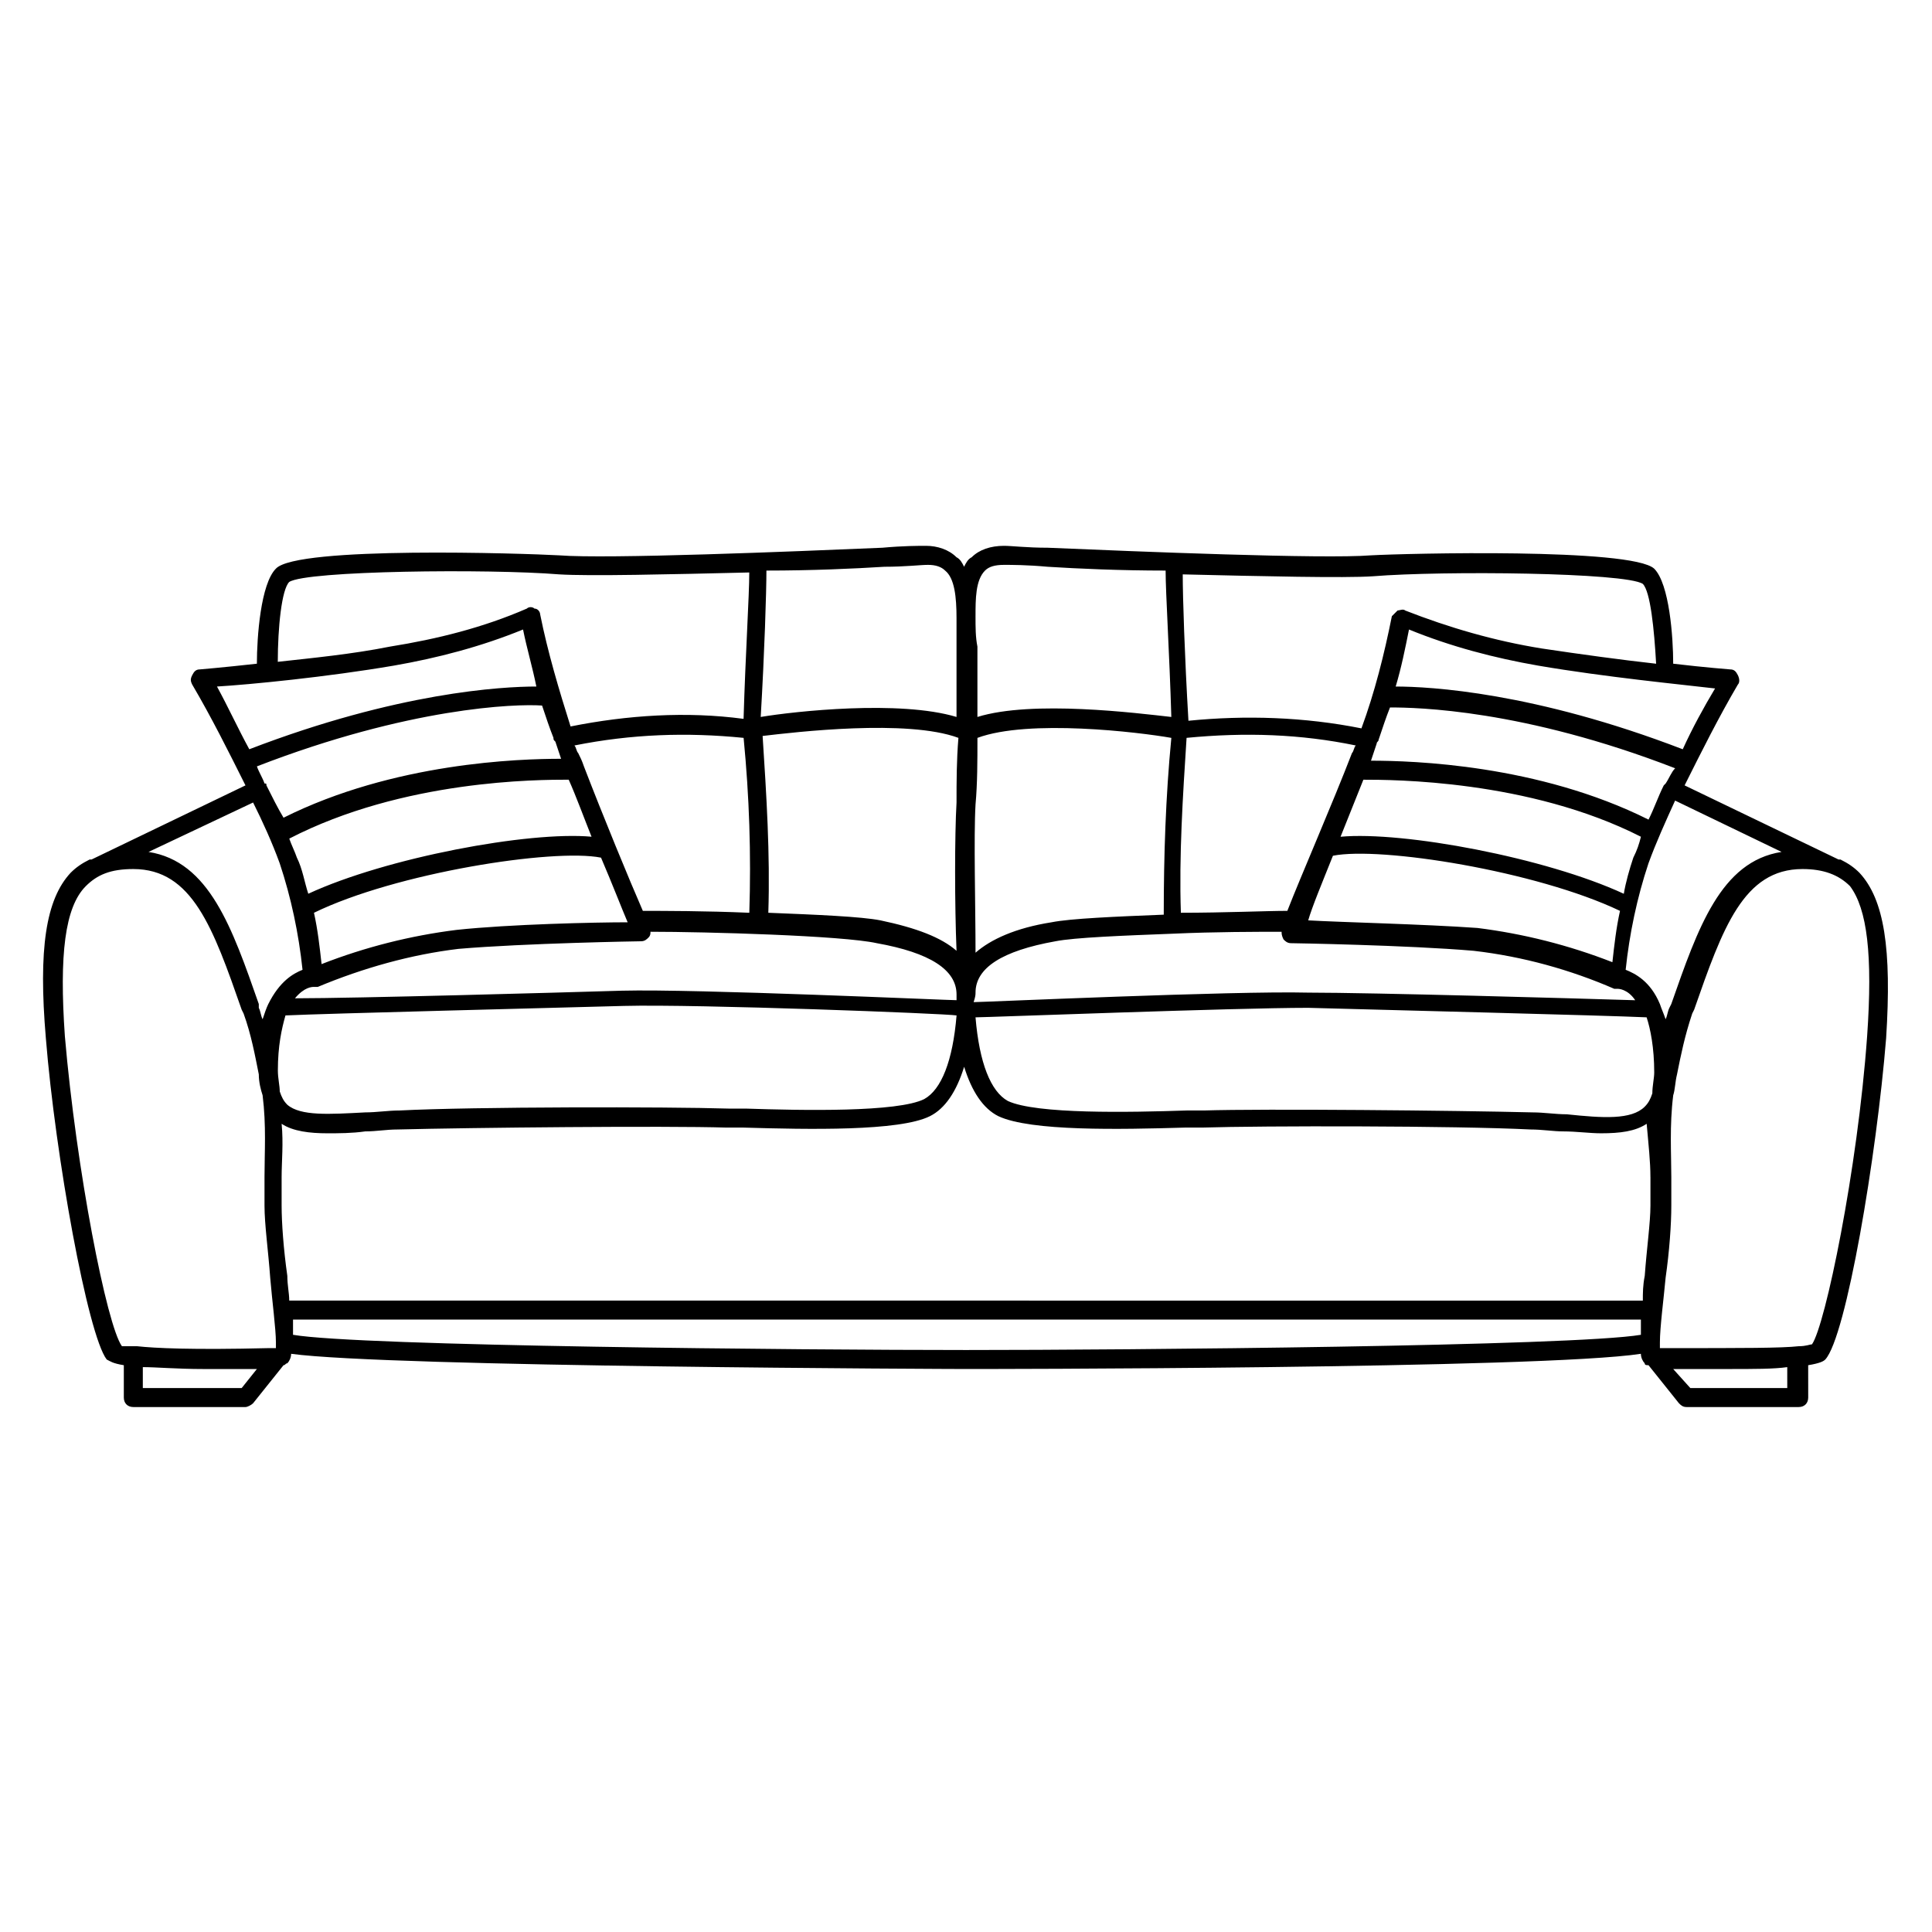 <?xml version="1.0" encoding="UTF-8"?>
<!-- Uploaded to: ICON Repo, www.iconrepo.com, Generator: ICON Repo Mixer Tools -->
<svg fill="#000000" width="800px" height="800px" version="1.1" viewBox="144 144 512 512" xmlns="http://www.w3.org/2000/svg">
 <path d="m636.79 375.31c-1.512-1.512-3.023-2.519-5.039-3.527h-0.504l-40.809-19.648c4.535-9.07 9.07-18.137 14.105-26.703 0.504-0.504 0.504-1.512 0-2.519-0.504-1.008-1.008-1.512-2.016-1.512 0 0-6.551-0.504-15.113-1.512 0-7.055-1.008-21.16-5.039-25.191-6.047-5.543-66-4.031-75.066-3.527-12.594 1.008-61.969-1.008-85.648-2.016-5.543 0-9.574-0.504-11.586-0.504-3.527 0-6.551 1.008-8.566 3.023-1.008 0.504-1.512 1.512-2.016 2.519-0.504-1.008-1.008-2.016-2.016-2.519-2.016-2.016-5.039-3.023-8.062-3.023-2.016 0-6.047 0-11.586 0.504-23.68 1.008-73.051 3.023-85.648 2.016-9.07-0.504-69.527-2.519-75.066 3.527-4.031 4.031-5.039 18.137-5.039 25.191-9.07 1.008-15.113 1.512-15.113 1.512-1.008 0-1.512 0.504-2.016 1.512-0.504 1.008-0.504 1.512 0 2.519 5.039 8.566 9.574 17.633 14.105 26.703l-40.805 19.648h-0.504c-2.016 1.008-3.527 2.016-5.039 3.527-6.551 7.055-8.566 20.152-6.551 43.832 2.519 31.234 11.086 78.594 16.125 85.141 1.008 0.504 1.512 1.008 4.535 1.512v8.566c0 1.512 1.008 2.519 2.519 2.519h29.727c0.504 0 1.512-0.504 2.016-1.008l8.062-10.078c0.504 0 0.504-0.504 1.008-0.504 0.504-0.504 1.008-1.512 1.008-2.519 25.695 3.527 177.34 4.031 178.85 4.031 1.512 0 152.65 0 178.85-4.031 0 1.008 0.504 2.016 1.008 2.519 0 0.504 0.504 0.504 1.008 0.504l8.062 10.078c0.504 0.504 1.008 1.008 2.016 1.008h29.727c1.512 0 2.519-1.008 2.519-2.519l-0.008-8.566c3.023-0.504 4.031-1.008 4.535-1.512 5.543-6.047 13.602-53.906 16.121-85.145 1.512-23.676-0.504-36.777-7.055-43.828zm-20.656-5.543c-16.121 2.519-22.168 20.152-29.223 40.305l-0.504 1.008c-0.504 1.008-0.504 2.016-1.008 3.023-0.504-1.512-1.008-2.519-1.512-4.031-2.519-6.047-6.551-8.062-9.07-9.07 1.008-9.574 3.023-19.145 6.047-28.215 2.016-5.543 4.535-11.082 7.055-16.625zm-216.13 132c-42.824 0-160.71-1.008-178.35-4.031v-4.031h357.2v4.031c-18.137 3.023-136.03 4.031-178.85 4.031zm-185.4-149.63c0-0.504 0-0.504-0.504-0.504-0.504-1.512-1.512-3.023-2.016-4.535 40.305-15.617 68.52-16.625 75.57-16.121 1.008 3.023 2.016 6.047 3.023 8.566 0 0.504 0 0.504 0.504 1.008 0.504 1.512 1.008 3.023 1.512 4.535-11.082 0-44.336 1.008-73.555 15.617-1.512-2.519-3.023-5.543-4.535-8.566zm126.46-12.594c1.512 15.617 2.016 30.73 1.512 46.352-11.586-0.504-22.672-0.504-28.215-0.504-3.527-8.062-10.578-25.191-15.617-38.289-0.504-1.512-1.008-2.519-1.512-3.527-0.504-0.504-0.504-1.512-1.008-2.016 15.113-3.023 29.723-3.527 44.84-2.016zm162.23 2.012c-0.504 0.504-0.504 1.512-1.008 2.016-5.039 13.098-13.602 32.746-17.129 41.816-5.543 0-16.625 0.504-28.215 0.504-0.504-15.113 0.504-30.73 1.512-46.352 15.617-1.508 30.227-1.004 44.84 2.016zm82.121 10.078c-0.504 0.504-0.504 0.504-0.504 0.504-1.512 3.023-2.519 6.047-4.031 9.07-29.223-14.609-62.473-15.617-73.555-15.617 0.504-1.512 1.008-3.023 1.512-4.535 0-0.504 0.504-0.504 0.504-1.008 1.008-3.023 2.016-6.047 3.023-8.566 7.055 0 35.266 0.504 75.57 16.121-1.012 1.008-1.516 2.519-2.519 4.031zm-4.031 104.29v7.559c0 4.535-1.008 11.586-1.512 18.641-0.504 2.519-0.504 4.535-0.504 6.551l-179.36-0.004h-179.36c0-2.016-0.504-4.031-0.504-6.551-1.008-7.055-1.512-14.105-1.512-18.641v-7.559c0-4.031 0.504-9.07 0-14.105 3.023 2.016 7.559 2.519 12.09 2.519 3.023 0 6.551 0 10.078-0.504 3.023 0 5.543-0.504 8.566-0.504 19.648-0.504 71.039-1.008 87.16-0.504h4.535c17.129 0.504 41.312 1.008 49.375-3.023 4.031-2.016 7.055-6.551 9.07-13.098 2.016 6.551 5.039 11.082 9.07 13.098 8.566 4.031 32.242 3.527 49.375 3.023h4.535c16.121-0.504 67.008-0.504 87.16 0.504 3.023 0 6.047 0.504 8.566 0.504 3.527 0 7.055 0.504 10.078 0.504 5.039 0 9.07-0.504 12.09-2.519 0.492 5.543 0.996 10.078 0.996 14.109zm-178.86-48.871c0-6.551 7.055-11.082 21.16-13.602 5.039-1.008 18.137-1.512 31.234-2.016 11.082-0.504 22.168-0.504 28.719-0.504 0 0.504 0 1.008 0.504 2.016 0.504 0.504 1.008 1.008 2.016 1.008 0.504 0 30.73 0.504 48.367 2.016 13.098 1.512 25.695 5.039 37.281 10.078h1.008s2.519 0 4.535 3.023c-16.121-0.504-69.527-2.016-86.656-2.016-19.648-0.504-86.152 2.519-88.672 2.519 0.504-1.516 0.504-2.019 0.504-2.523zm94.719-36.273c12.594-2.519 53.906 4.031 76.074 14.609-1.008 4.535-1.512 9.07-2.016 13.602-11.586-4.535-23.68-7.559-35.77-9.07-14.105-1.008-36.273-1.512-44.84-2.016 1.008-3.523 3.527-9.566 6.551-17.125zm79.602 0.504c-1.008 3.023-2.016 6.551-2.519 9.574-20.656-9.574-58.441-16.625-75.066-15.113 2.016-5.039 4.031-10.078 6.047-15.113 7.559 0 43.832 0 73.555 15.113-0.504 2.012-1.008 3.523-2.016 5.539zm-124.44 15.113c-12.594 0.504-24.688 1.008-29.727 2.016-9.574 1.512-16.121 4.535-20.152 8.062 0-12.09-0.504-30.73 0-39.297 0.504-5.543 0.504-11.586 0.504-17.633 13.602-5.039 42.824-1.512 51.387 0-1.508 15.617-2.012 31.234-2.012 46.852zm-54.914-29.723c-0.504 8.566-0.504 27.207 0 39.297-4.031-3.527-10.578-6.047-20.152-8.062-5.039-1.008-17.129-1.512-29.727-2.016 0.504-15.617-0.504-31.234-1.512-46.855 8.566-1.008 38.289-4.535 51.891 0.504-0.5 6.047-0.5 11.59-0.5 17.133zm-168.27 42.824c-0.504-4.535-1.008-9.07-2.016-13.602 21.664-10.578 63.48-17.129 76.074-14.609 3.023 7.055 5.543 13.602 7.055 17.129-8.566 0-31.234 0.504-45.344 2.016-12.09 1.508-24.184 4.531-35.77 9.066zm65.496-48.871c2.016 4.535 4.031 10.078 6.047 15.113-16.625-1.512-54.41 5.543-75.066 15.113-1.008-3.023-1.512-6.551-3.023-9.574-0.504-1.512-1.512-3.527-2.016-5.039 30.227-15.613 65.996-15.613 74.059-15.613zm-67.512 54.914h1.008c12.09-5.039 24.688-8.566 37.281-10.078 17.633-1.512 47.863-2.016 48.367-2.016 1.008 0 1.512-0.504 2.016-1.008 0.504-0.504 0.504-1.008 0.504-1.512 14.609 0 50.883 1.008 59.953 3.023 14.105 2.519 21.16 7.055 21.16 13.602v1.512c-2.519 0-69.023-3.023-88.672-2.519-16.625 0.504-70.535 2.016-86.656 2.016 2.519-3.019 4.535-3.019 5.039-3.019zm-9.57 22.168c0-6.551 1.008-11.082 2.016-14.609 10.578-0.504 71.539-2.016 89.68-2.519 19.648-0.504 85.145 2.016 88.168 2.519-1.008 12.09-4.031 19.648-8.566 22.168-7.055 3.527-32.242 3.023-47.359 2.519h-4.535c-16.121-0.504-67.512-0.504-87.16 0.504-3.023 0-6.047 0.504-9.07 0.504-9.574 0.504-17.129 1.008-20.656-2.016-1.008-1.008-1.512-2.016-2.016-3.527 0.004-1.512-0.5-3.527-0.5-5.543zm364.25 6.047c-0.504 1.512-1.008 2.519-2.016 3.527-3.527 3.527-11.082 3.023-20.656 2.016-3.023 0-6.047-0.504-9.07-0.504-20.152-0.504-71.039-1.008-87.16-0.504h-4.535c-15.113 0.504-39.801 1.008-47.359-2.519-4.535-2.519-7.559-10.078-8.566-22.168 3.023 0 68.52-2.519 88.168-2.519 18.137 0.504 79.098 2.016 89.68 2.519 1.008 3.023 2.016 8.062 2.016 14.609 0.004 1.512-0.5 3.527-0.5 5.543zm8.059-91.191c-39.297-15.113-67.008-16.625-76.074-16.625 1.512-5.039 2.519-10.078 3.527-15.113 11.082 4.535 22.672 7.559 34.258 9.574 17.633 3.023 38.289 5.039 46.855 6.047-3.023 5.035-6.047 10.578-8.566 16.117zm-82.121-45.844c18.641-1.512 67.008-1.008 71.539 2.016 2.016 2.016 3.023 12.09 3.527 21.16-9.07-1.008-20.152-2.519-30.23-4.031-12.594-2.016-24.688-5.543-36.273-10.078-0.504-0.504-1.512 0-2.016 0l-1.512 1.512c-2.016 10.078-4.535 20.152-8.062 29.727-15.113-3.023-30.73-3.527-45.848-2.016-1.008-17.129-1.512-32.746-1.512-38.793 21.168 0.504 42.832 1.008 50.387 0.504zm-105.3 10.578c0-4.535 0-9.574 2.519-12.09 1.008-1.008 2.519-1.512 5.039-1.512 2.016 0 6.047 0 11.586 0.504 8.062 0.504 19.145 1.008 31.234 1.008 0 6.047 1.008 21.664 1.512 38.793-9.07-1.008-36.777-4.535-51.387 0v-2.016-14.609-2.016c-0.504-2.519-0.504-5.039-0.504-8.062v0zm-24.18-13.098c5.543 0 9.574-0.504 11.586-0.504 2.016 0 3.527 0.504 4.535 1.512 2.519 2.016 3.023 7.055 3.023 12.594v2.016 0.504 5.039 2.016 14.609 2.016c-15.113-4.535-42.824-1.512-51.891 0 1.008-17.129 1.512-33.25 1.512-38.793 12.09 0 23.172-0.504 31.234-1.008zm-157.7 4.031c4.535-3.023 52.898-3.527 71.539-2.016 8.062 0.504 29.223 0 50.383-0.504 0 6.047-1.008 21.664-1.512 38.793-15.113-2.016-30.73-1.008-45.848 2.016-3.023-9.574-6.047-19.648-8.062-29.727 0-0.504-0.504-1.512-1.512-1.512-0.504-0.504-1.512-0.504-2.016 0-11.586 5.039-23.68 8.062-36.273 10.078-10.078 2.016-20.656 3.023-29.727 4.031 0.008-9.07 1.016-19.145 3.027-21.16zm27.711 22.168c11.586-2.016 23.176-5.039 34.258-9.574 1.008 5.039 2.519 10.078 3.527 15.113-9.07 0-36.777 1.512-76.074 16.625-3.023-5.543-5.543-11.082-8.566-16.625 8.566-0.504 29.223-2.519 46.855-5.539zm-30.227 52.395c3.023 9.07 5.039 18.641 6.047 28.215-2.519 1.008-6.047 3.023-9.07 9.07-0.504 1.008-1.008 2.519-1.512 4.031-0.504-1.008-0.504-2.016-1.008-3.023v-1.012c-7.055-20.152-13.098-37.785-29.223-40.305l27.711-13.098c2.519 5.039 5.039 10.578 7.055 16.121zm-56.934 45.848c-1.512-21.664 0-34.258 5.543-39.801 3.023-3.023 6.551-4.535 12.594-4.535 15.617 0 21.16 15.617 28.719 37.281l0.504 1.008c2.016 5.543 3.023 11.082 4.031 16.121 0 2.016 0.504 4.031 1.008 5.543 1.008 8.062 0.504 15.113 0.504 21.664v7.559c0 5.039 1.008 12.09 1.512 19.145 0.504 6.047 1.512 13.602 1.512 17.129v1.512h-2.016c-20.152 0.504-30.23 0-34.762-0.504h-4.031c-4.031-5.543-12.094-46.855-15.117-82.121zm46.855 93.203h-26.199v-5.543c3.527 0 9.07 0.504 16.121 0.504h14.105zm410.1 0h-26.199l-4.535-5.039h14.105c7.559 0 12.594 0 16.121-0.504l0.004 5.543zm20.656-93.203c-2.519 35.266-11.082 76.578-14.609 81.617-0.504 0-1.512 0.504-3.527 0.504-4.535 0.504-14.609 0.504-34.762 0.504h-2.016v-1.512c0-4.031 1.008-11.586 1.512-17.129 1.008-7.055 1.512-14.105 1.512-19.145v-7.559c0-6.047-0.504-13.602 0.504-21.664 0.504-1.512 0.504-3.527 1.008-5.543 1.008-5.039 2.016-10.078 4.031-16.121l0.504-1.008c7.559-21.664 13.098-37.281 28.719-37.281 5.543 0 9.574 1.512 12.594 4.535 4.531 6.043 6.043 18.137 4.531 39.801z"/>
</svg>